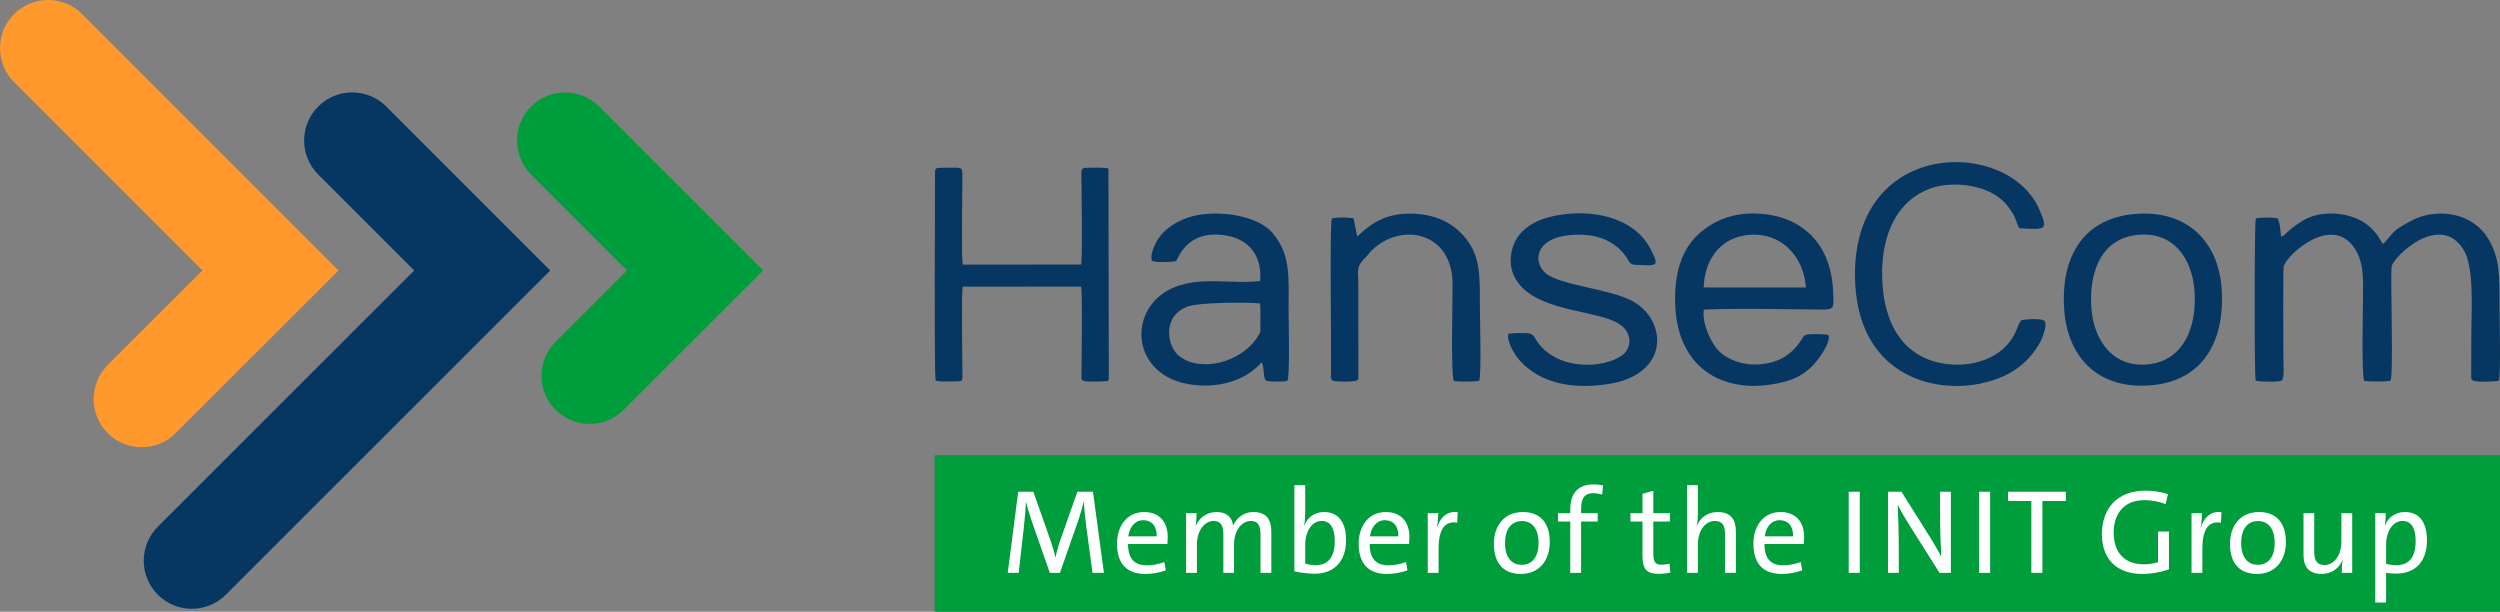 <?xml version="1.0" encoding="UTF-8"?>
<svg id="Ebene_1" data-name="Ebene 1" xmlns="http://www.w3.org/2000/svg" viewBox="0 0 221.121 54.107">
  <rect x="0" y="0" width="221.121" height="54.107" fill="#808080" stroke="none"/>
  <defs>
    <style>
      .cls-1 {
        fill: #fff;
      }

      .cls-1, .cls-2, .cls-3, .cls-4 {
        fill-rule: evenodd;
      }

      .cls-2 {
        fill: #ff992e;
      }

      .cls-3 {
        fill: #053762;
      }

      .cls-4, .cls-5 {
        fill: #009d3c;
      }
    </style>
  </defs>
  <rect class="cls-5" x="82.675" y="40.263" width="138.446" height="13.844"/>
  <path class="cls-1" d="M97.64,50.669l-.968-7.176h-1.382l-1.595,4.529c-.128.394-.244.85-.34,1.286h-.011c-.085-.436-.223-.893-.351-1.286l-1.595-4.529h-1.34l-.925,7.176h.968l.468-4.146c.085-.787.149-1.52.17-2.126h.011c.117.5.34,1.212.531,1.776l1.574,4.497h.893l1.659-4.742c.191-.596.34-1.106.436-1.531h.021c.021.51.096,1.233.202,2.084l.564,4.189h1.01ZM103.252,48.117s.032-.308.032-.627c0-1.19-.617-2.201-2.095-2.201-1.499,0-2.392,1.233-2.392,2.786,0,1.839.914,2.69,2.509,2.69.617,0,1.233-.117,1.807-.319l-.128-.734c-.521.191-1.042.287-1.563.287-1.063,0-1.648-.564-1.648-1.882h3.477ZM101.125,46.012c.744,0,1.202.521,1.18,1.425h-2.509c.117-.808.564-1.425,1.329-1.425h0ZM112.446,50.669v-3.668c0-1-.394-1.712-1.573-1.712-1.021,0-1.595.702-1.808,1.202-.074-.659-.489-1.202-1.456-1.202-.851,0-1.531.478-1.839,1.223l-.011-.011c.053-.319.074-.797.074-1.116h-.925v5.284h.957v-2.509c0-1.212.67-2.084,1.478-2.084.659,0,.861.447.861,1.201v3.392h.946v-2.509c0-1.286.723-2.084,1.478-2.084.67,0,.861.447.861,1.201v3.392h.957ZM115.443,42.908h-.957v7.623s.84.213,1.818.213c1.701,0,2.754-1.117,2.754-2.966,0-1.616-.702-2.488-1.946-2.488-.797,0-1.456.436-1.744,1.18l-.021-.011c.064-.266.096-.68.096-.989v-2.562h0ZM115.443,48.107c0-.914.489-2.031,1.446-2.031.797,0,1.169.649,1.169,1.786,0,1.52-.68,2.127-1.68,2.127-.521,0-.935-.138-.935-.138v-1.744h0ZM124.627,48.117s.032-.308.032-.627c0-1.19-.617-2.201-2.095-2.201-1.499,0-2.392,1.233-2.392,2.786,0,1.839.914,2.69,2.509,2.69.617,0,1.233-.117,1.807-.319l-.128-.734c-.521.191-1.042.287-1.563.287-1.063,0-1.648-.564-1.648-1.882h3.477ZM122.5,46.012c.744,0,1.202.521,1.18,1.425h-2.509c.117-.808.564-1.425,1.329-1.425h0ZM128.93,45.289c-1.052-.106-1.595.617-1.818,1.35h-.021c.085-.436.117-.925.117-1.255h-.925v5.284h.957v-2.126c0-1.691.531-2.509,1.648-2.307l.043-.947h0ZM137.073,47.947c0-1.807-.936-2.658-2.371-2.658-1.68,0-2.573,1.233-2.573,2.818,0,1.807.946,2.658,2.382,2.658,1.669,0,2.562-1.233,2.562-2.818h0ZM136.084,48.022c0,1.34-.649,1.935-1.488,1.935-.925,0-1.478-.691-1.478-1.924,0-1.286.596-1.946,1.499-1.946.914,0,1.467.702,1.467,1.935h0ZM141.313,45.385h-1.467v-.393c0-.946.33-1.371,1.074-1.371.394,0,.787.117.787.117l.085-.808s-.425-.085-.851-.085c-1.286,0-2.052.691-2.052,2.211v.33h-1.084v.744h1.084v4.54h.957v-4.54h1.467v-.744h0ZM147.668,49.861c-.202.043-.457.085-.712.085-.564,0-.723-.234-.723-1.032v-2.785h1.467v-.744h-1.467v-1.977l-.957.266v1.712h-1.063v.744h1.063v3.019c0,1.159.34,1.605,1.425,1.605.33,0,.734-.043,1.042-.117l-.075-.776h0ZM153.535,50.669v-3.689c0-.936-.383-1.691-1.595-1.691-.882,0-1.531.468-1.839,1.191l-.021-.011c.074-.287.096-.712.096-1.052v-2.509h-.957v7.761h.957v-2.53c0-1.169.627-2.062,1.499-2.062.702,0,.904.447.904,1.191v3.402h.957ZM159.541,48.117s.032-.308.032-.627c0-1.19-.617-2.201-2.095-2.201-1.499,0-2.392,1.233-2.392,2.786,0,1.839.914,2.69,2.509,2.69.617,0,1.233-.117,1.807-.319l-.128-.734c-.521.191-1.042.287-1.563.287-1.063,0-1.648-.564-1.648-1.882h3.477ZM157.414,46.012c.744,0,1.202.521,1.18,1.425h-2.509c.117-.808.564-1.425,1.329-1.425h0ZM164.493,50.669v-7.176h-.978v7.176h.978ZM172.55,50.669v-7.176h-.957v1.807c0,1.329.053,2.977.106,3.902h-.021c-.245-.489-.681-1.244-1.372-2.328l-2.126-3.381h-1.191v7.176h.957v-2.01c0-1.276-.053-3.179-.096-3.987h.011c.244.489.68,1.244,1.371,2.328l2.318,3.668h.999ZM176.025,50.669v-7.176h-.978v7.176h.978ZM182.721,44.311v-.819h-5.114v.819h2.062v6.358h.978v-6.358h2.073ZM191.841,47.012h-.968v2.711c-.383.117-.787.191-1.265.191-1.669,0-2.658-1.021-2.658-2.807,0-1.51.787-2.871,2.722-2.871.649,0,1.287.128,1.871.351l.213-.882c-.617-.191-1.287-.308-1.988-.308-2.541,0-3.859,1.616-3.859,3.859,0,2.19,1.318,3.509,3.562,3.509.787,0,1.659-.149,2.371-.415v-3.338h0ZM196.485,45.289c-1.052-.106-1.595.617-1.818,1.35h-.021c.085-.436.117-.925.117-1.255h-.925v5.284h.957v-2.126c0-1.691.531-2.509,1.648-2.307l.043-.947h0ZM202.182,47.947c0-1.807-.936-2.658-2.371-2.658-1.68,0-2.573,1.233-2.573,2.818,0,1.807.946,2.658,2.382,2.658,1.669,0,2.562-1.233,2.562-2.818h0ZM201.193,48.022c0,1.34-.648,1.935-1.488,1.935-.925,0-1.478-.691-1.478-1.924,0-1.286.596-1.946,1.499-1.946.914,0,1.467.702,1.467,1.935h0ZM208.049,50.669v-5.284h-.957v2.53c0,1.169-.627,2.062-1.499,2.062-.691,0-.904-.446-.904-1.191v-3.402h-.946v3.689c0,.936.372,1.691,1.584,1.691.904,0,1.552-.489,1.86-1.212h.021c-.064.319-.085.797-.085,1.116h.925ZM211.045,53.295v-2.626c.255.043.564.064.893.064,1.712,0,2.722-1.074,2.722-2.956,0-1.616-.702-2.488-1.935-2.488-.84,0-1.478.447-1.776,1.18l-.021-.011c.064-.298.085-.776.085-1.074h-.925v7.91h.957ZM211.045,48.117c0-.925.489-2.041,1.446-2.041.797,0,1.169.649,1.169,1.786,0,1.52-.68,2.127-1.68,2.127-.361,0-.659-.043-.935-.128v-1.744Z"/>
  <g>
    <path class="cls-2" d="M12.534,39.554c-1.09,0-2.179-.416-3.01-1.248-1.66-1.662-1.659-4.356.003-6.016l8.378-8.368L1.246,7.262C-.415,5.601-.415,2.907,1.246,1.246,2.907-.415,5.601-.415,7.262,1.246l22.68,22.68-14.401,14.384c-.831.83-1.919,1.244-3.006,1.244Z"/>
    <path class="cls-3" d="M16.968,53.847c-1.089,0-2.179-.415-3.009-1.247-1.661-1.662-1.66-4.355.002-6.016l22.673-22.66-8.489-8.489c-1.661-1.661-1.661-4.354,0-6.016,1.661-1.661,4.355-1.661,6.016,0l14.506,14.506-28.693,28.676c-.831.83-1.919,1.245-3.007,1.245Z"/>
    <path class="cls-4" d="M52.149,37.496c-1.09,0-2.179-.416-3.011-1.249-1.66-1.662-1.658-4.356.005-6.016l6.319-6.31-8.487-8.487c-1.661-1.662-1.661-4.354,0-6.016,1.662-1.661,4.355-1.661,6.016,0l14.507,14.508-12.344,12.326c-.831.829-1.918,1.244-3.006,1.244Z"/>
  </g>
  <g>
    <path class="cls-3" d="M188.61,18.948c-4.616.497-6.351,4.127-6.037,8.445.311,4.298,3.106,7.155,7.87,6.667,4.336-.444,6.369-3.788,6.059-8.507-.283-4.285-3.203-7.111-7.892-6.606h0ZM188.837,20.804h0c3.285-.47,5.054,1.952,5.263,4.948.226,3.22-.979,5.981-3.805,6.433-3.268.521-5.099-1.966-5.317-4.924-.211-2.858.652-5.998,3.859-6.457Z"/>
    <path class="cls-3" d="M101.889,23.068c.362.166,1.649.128,2.123.025.199-.119.876-2.918,4.565-2.24,2.163.397,3.074,2.134,2.876,4.003-2.512.297-5.147-.41-7.521.526-4.351,1.715-4.028,7.997,1.606,8.659,2.261.265,4.58-.33,6.039-1.983.09.107.107.172.144.369.065.349.033,1.084.289,1.252.247.079,1.694.12,1.853-.011.241-.198.11-5.651.11-6.161,0-2.997.221-4.953-1.418-6.903-1.135-1.352-4.057-1.992-6.48-1.603-1.574.253-3.144,1.139-3.815,2.431-.208.401-.548,1.156-.373,1.636h0ZM111.447,26.834h0c.067.456.024,1.163.025,1.648.001.871.106.783-.29,1.382-1.496,2.257-5.1,3.118-6.945,1.578-.996-.831-1.499-3.512.85-4.341,1.007-.355,5.105-.385,6.36-.267Z"/>
    <path class="cls-3" d="M161.717,29.63c-.298-.097-1.85-.132-2.082.023-.334.223-1.117,2.609-4.5,2.586-1.388-.009-2.675-.646-3.275-1.377-.54-.659-1.345-2.274-1.158-3.476,2.893-.129,7.298-.035,10.447-.006,1.056.009,1.028-.147,1.007-1.172-.027-1.345-.227-2.468-.704-3.555-.79-1.796-2.427-3.2-4.746-3.619-2.783-.503-4.958.276-6.488,1.688-1.505,1.39-2.163,3.522-2.045,6.301.24,5.695,4.448,8.002,9.453,6.795,1.285-.31,2.051-.806,2.727-1.502.478-.491,1.637-2.071,1.365-2.687h0ZM150.686,25.424h0c.09-2.703,1.754-4.71,4.534-4.667,2.594.04,4.346,2.13,4.507,4.667h-9.041Z"/>
    <path class="cls-3" d="M201.762,20.944c-.076-.545-.083-1.228-.313-1.628-.433-.092-1.511-.107-1.932.009-.117.372-.134,13.889-.006,14.347.306.092,2.08.147,2.306-.021.247-.202.147-1.384.147-1.92,0-1.073-.046-7.89.026-8.162.286-1.076,4.328-4.709,6.316-1.537.617.984.71,2.087.708,3.444-.001,1.119-.159,7.735.092,8.203.26.09,2.056.09,2.316,0,.32-.27-.026-9.501.121-10.133.204-.88,4.233-4.79,6.333-1.498.997,1.562.708,5.405.708,7.57l-.008,3.582c.012.346-.055.274.137.448.218.17,1.998.114,2.307.026.192-.7.053-5.643.053-6.818,0-2.352.064-4.123-1.075-5.872-.864-1.326-2.571-2.328-4.868-2.045-1.059.13-1.747.519-2.526.956-1.055.589-1.084.948-1.811,1.678-.207-.197-.447-.725-.699-1.003-.294-.324-.538-.58-.888-.818-1.539-1.044-3.941-1.147-5.411-.3-1.413.814-1.642,1.399-2.032,1.491h0Z"/>
    <path class="cls-3" d="M82.701,15.323c0,2.357-.083,17.296.05,18.343.682.128,1.191.064,1.942.06.5,0,.431-.143.43-.609-.003-1.616-.095-6.971.021-7.759l10.482-.011c.118.621.041,6.207.032,7.686-.005.71-.233.77,1.953.692l.381-.027c.096-.225.081-.141.081-.426l-.035-18.374c-.719-.114-1.125-.059-1.887-.056-.673.002-.489.198-.489,1.779,0,1.3.091,6.176-.04,6.777l-10.475.006c-.124-.746-.026-6.313-.025-7.927.001-.802-.067-.635-1.953-.635-.436,0-.468.088-.468.479h0Z"/>
    <path class="cls-3" d="M178.78,28.32c-.365.425-.325.988-1.021,1.903-1.508,1.983-4.515,2.417-6.756,1.726-3.356-1.034-4.477-4.262-4.533-7.529-.065-3.874,1.452-6.716,4.238-7.741,2-.736,5.399-.378,6.87,1.549.845,1.107.691,1.373,1.022,1.959,2.301.104,2.611.274,1.77-1.667-2.724-6.289-16.299-6.332-16.3,5.738,0,10.812,10.331,11.318,14.437,8.257.736-.549,1.463-1.339,1.982-2.33.143-.272.593-1.373.373-1.756-.187-.327-1.686-.183-2.082-.108h0Z"/>
    <path class="cls-3" d="M133.414,29.519c-.181.706.62,1.932.97,2.327,1.927,2.175,4.912,2.582,7.879,2.12,5.417-.844,5.232-5.574,2.182-7.304-1.969-1.117-6.457-1.409-7.737-2.5-1.137-.968-.949-3.076,2.112-3.365,1.968-.186,3.787.256,4.949,1.83.297.403.313.78.881.799,1.909.065,2.141.204,1.399-1.29-1.491-3.003-5.351-3.692-8.524-3.05-1.869.379-3.372,1.3-3.791,3.02-.545,2.234.89,3.604,2.276,4.296,2.69,1.344,6.418,1.284,7.635,2.602.703.761.597,1.836-.136,2.393-1.575,1.199-5.622,1.434-7.493-1.101-.247-.335-.337-.782-.867-.824-.418-.032-1.368-.014-1.734.046h0Z"/>
    <path class="cls-3" d="M120.046,20.914l-.327-1.606c-.452-.083-1.495-.12-1.928.028-.186.645-.036,10.93-.062,13.451-.007.578-.077.702.145.872.198.125,1.942.126,2.128-.006.189-.172.111-.024.144-.372l-.005-8.048c0-1.33-.252-1.593.661-2.484.259-.253.317-.401.529-.608,2.555-2.504,7.141-1.687,7.148,3.011.002,1.144-.157,8.072.103,8.529.334.11,1.951.077,2.257.001.2-.76.052-5.606.052-6.824,0-2.385.047-4.137-1.217-5.736-.942-1.191-2.372-2.134-4.678-2.221-2.458-.093-3.793.912-4.949,2.013h0Z"/>
  </g>
</svg>
